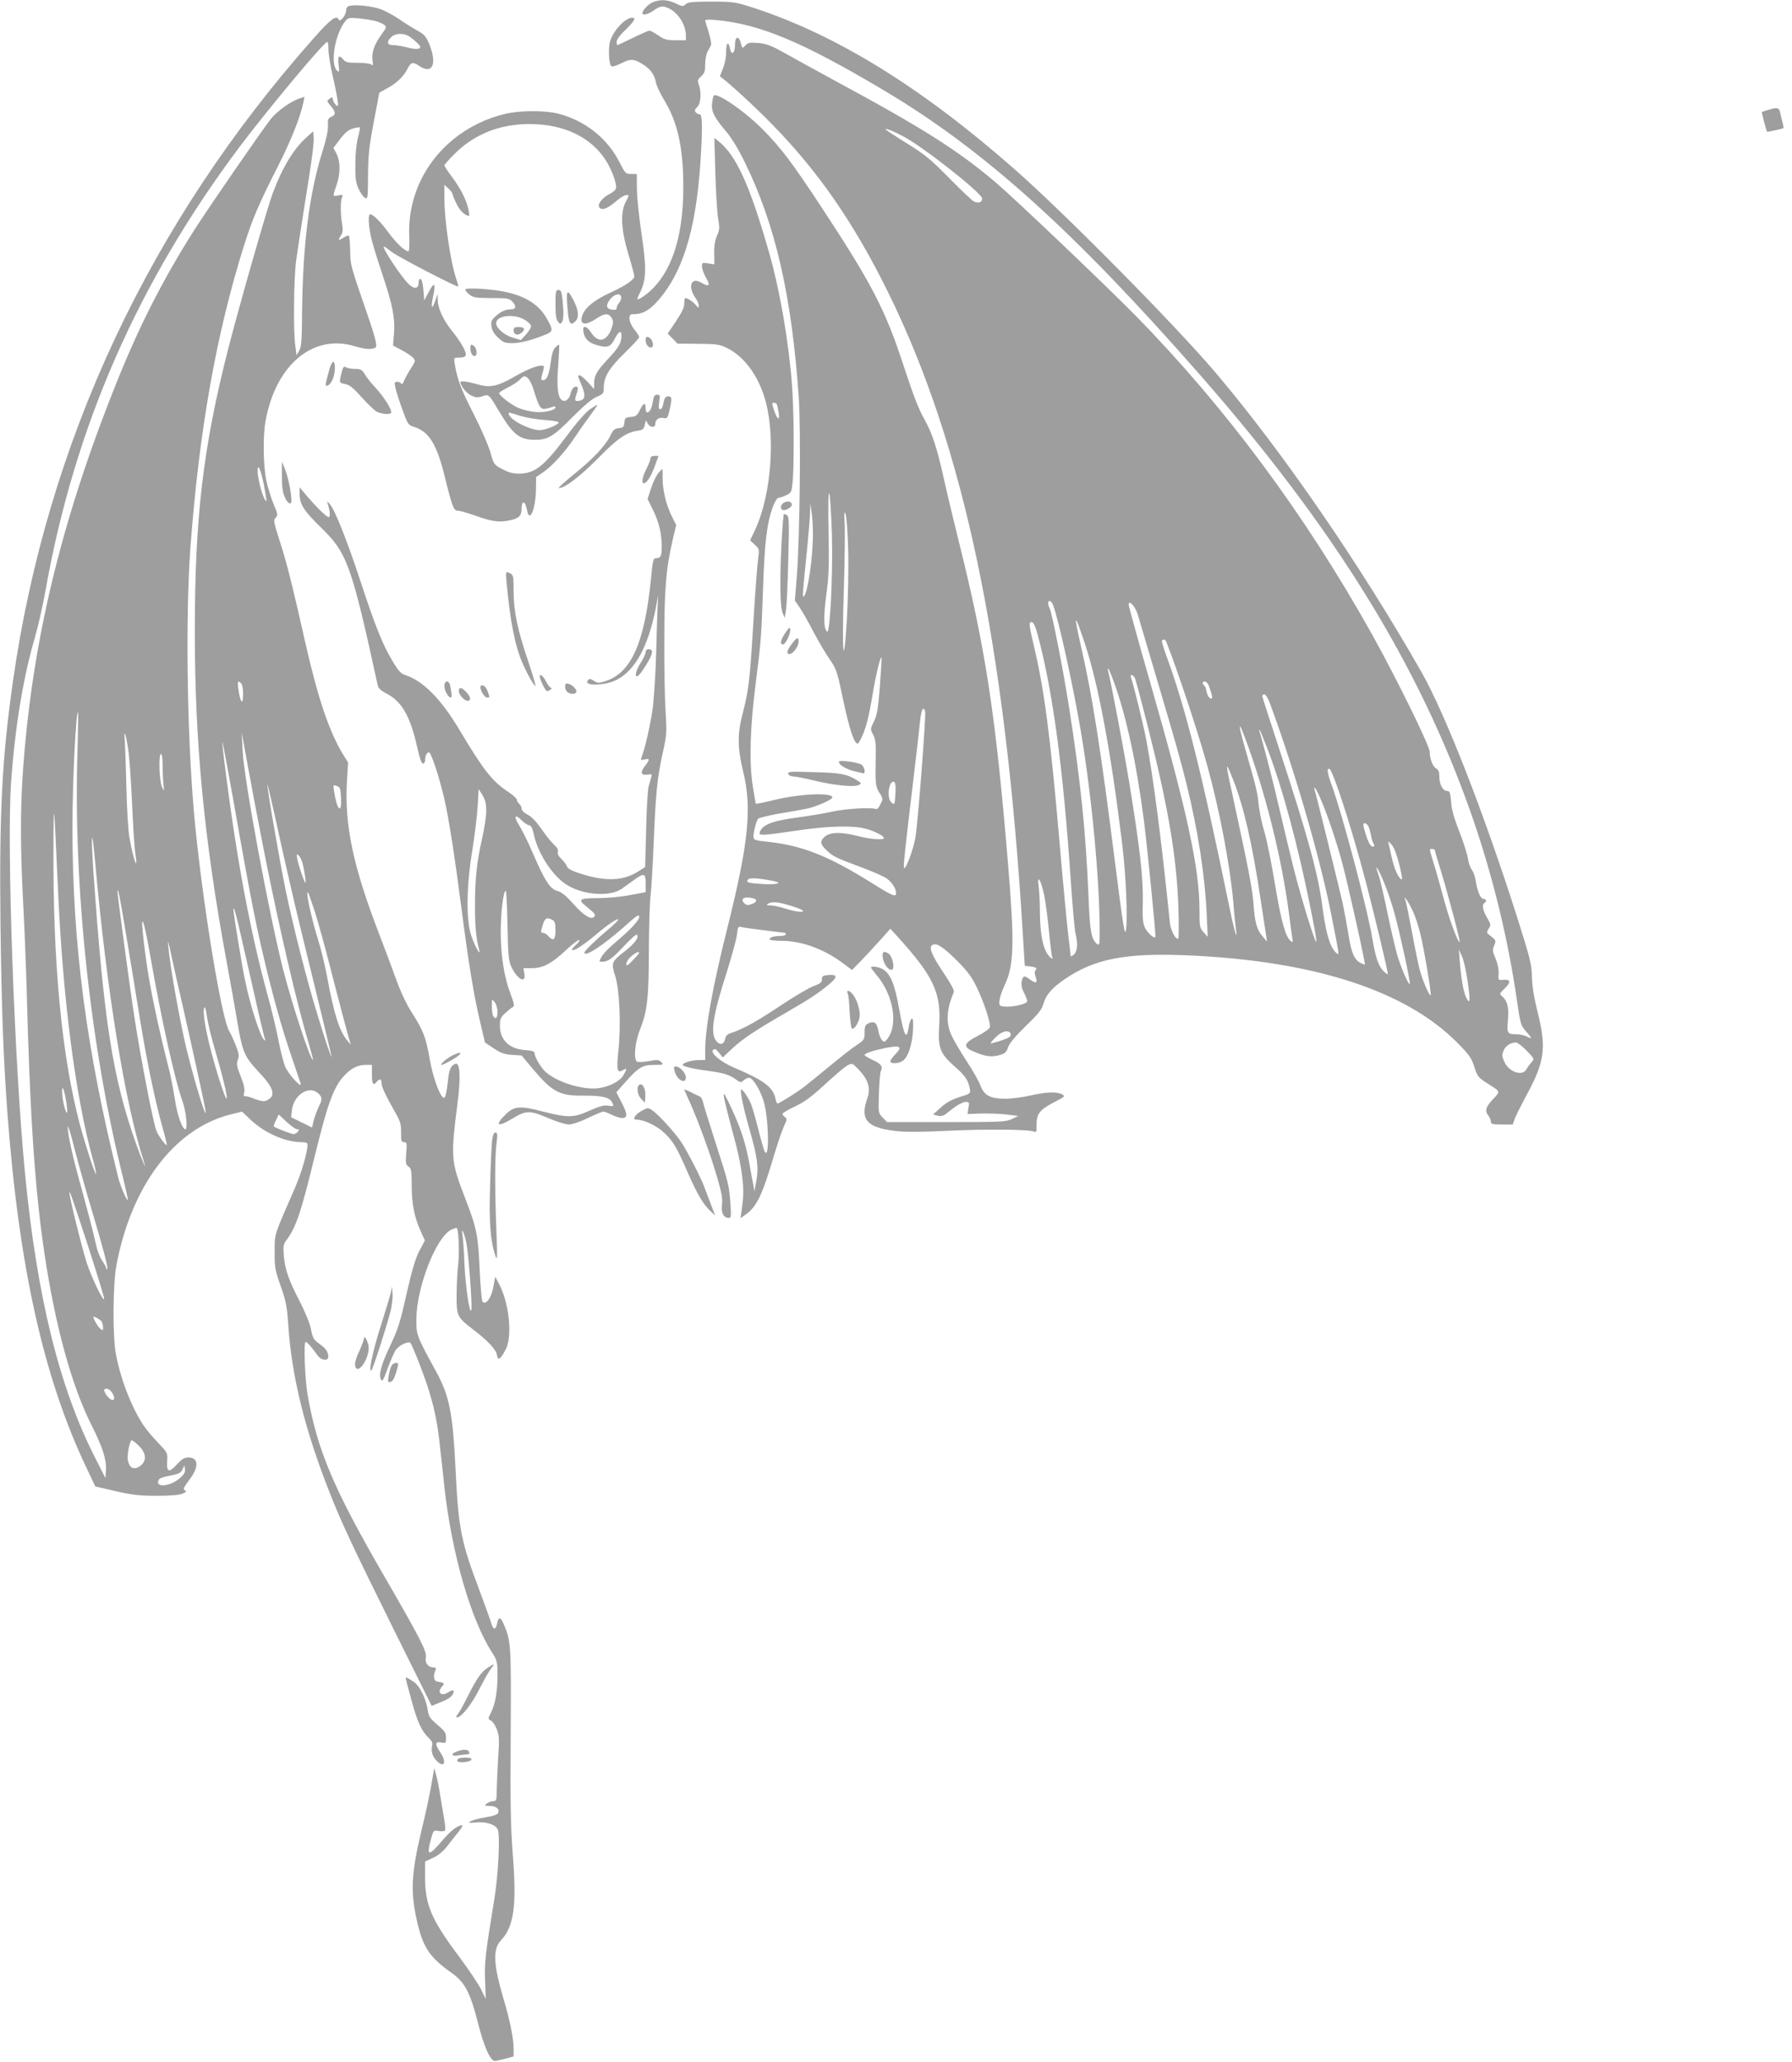 <?xml version="1.0" standalone="no"?>
<!DOCTYPE svg PUBLIC "-//W3C//DTD SVG 20010904//EN"
 "http://www.w3.org/TR/2001/REC-SVG-20010904/DTD/svg10.dtd">
<svg version="1.0" xmlns="http://www.w3.org/2000/svg"
 width="1113pt" height="1280pt" viewBox="0 0 1113 1280"
 preserveAspectRatio="xMidYMid meet">
<g transform="translate(0,1280) scale(0.1,-0.1)"
fill="#9e9e9e" stroke="none">
<path d="M4054 12786 c-29 -13 -64 -50 -64 -68 0 -16 37 -7 70 17 39 29 60 31
98 11 57 -29 102 -103 102 -166 l0 -30 -63 0 c-54 0 -71 4 -108 30 -24 16 -49
30 -55 30 -6 0 -52 -20 -103 -45 -51 -25 -94 -45 -97 -45 -2 0 -4 10 -4 21 0
13 22 43 55 74 54 52 67 75 43 75 -44 0 -116 -76 -138 -144 -13 -41 -9 -141 6
-156 6 -6 28 0 58 15 62 31 79 31 132 0 51 -30 79 -67 88 -116 3 -19 26 -69
51 -110 84 -138 119 -296 119 -539 1 -336 -87 -572 -254 -684 -37 -24 -39 -20
-13 32 37 75 39 151 8 357 -15 99 -28 224 -29 277 l-1 98 -35 0 c-34 0 -37 3
-75 78 -75 146 -214 255 -380 297 -85 21 -244 20 -337 -4 -363 -93 -603 -406
-586 -762 2 -50 0 -89 -5 -89 -22 0 -73 48 -123 115 -51 70 -97 115 -115 115
-13 0 -11 -66 5 -140 8 -36 39 -139 70 -230 65 -194 81 -277 73 -374 l-6 -71
53 -28 c30 -16 62 -37 71 -47 17 -18 16 -22 -13 -67 -17 -26 -36 -61 -43 -78
-6 -16 -13 -24 -16 -17 -3 6 -14 12 -25 12 -17 0 -19 -5 -13 -32 3 -18 22 -79
42 -134 35 -97 38 -102 72 -113 94 -28 143 -106 192 -304 47 -191 57 -217 82
-217 12 0 59 -13 104 -29 109 -39 152 -45 218 -31 60 12 75 28 75 79 0 17 5
31 10 31 11 0 14 -7 25 -53 16 -75 53 20 54 140 l1 72 43 29 c60 42 134 124
197 217 29 44 73 106 97 138 23 31 43 60 43 63 0 3 -20 -9 -44 -25 -27 -19
-83 -82 -143 -163 -146 -195 -201 -238 -302 -238 -34 0 -65 8 -101 28 -52 27
-53 28 -75 107 -13 44 -59 149 -103 235 -77 150 -103 218 -117 308 -7 41 -6
42 22 42 51 0 57 12 32 61 -12 24 -42 69 -67 99 -56 69 -92 143 -93 195 l-1
40 -15 -43 c-21 -60 -28 -45 -13 27 18 84 8 95 -26 31 l-29 -55 -5 64 c-3 39
-10 66 -17 69 -8 2 -13 -6 -13 -22 0 -39 -26 -43 -61 -10 -47 45 -172 234
-154 234 3 0 25 -16 50 -35 44 -33 404 -220 411 -213 2 2 -4 23 -12 47 -36
104 -74 365 -74 505 l0 79 25 -23 c14 -13 25 -27 25 -32 0 -5 11 -33 25 -62
21 -44 54 -76 79 -76 2 0 0 19 -5 43 -13 58 -50 131 -104 202 -25 33 -45 64
-45 68 0 5 30 39 68 76 120 119 278 181 461 181 212 0 380 -80 473 -224 41
-64 72 -153 63 -178 -3 -8 -18 -21 -33 -29 -62 -31 -93 -82 -58 -95 18 -7 50
10 100 53 22 18 48 33 58 33 16 0 16 -3 -5 -42 -35 -67 -30 -171 16 -326 21
-68 37 -130 37 -137 0 -21 -56 -59 -150 -102 -95 -44 -151 -88 -170 -133 -26
-64 9 -77 80 -30 55 37 82 38 100 5 11 -21 10 -31 -4 -70 -30 -76 -82 -85
-124 -20 -29 46 -57 48 -48 3 9 -45 35 -68 93 -83 59 -15 76 -8 103 45 23 45
40 52 40 16 0 -44 -18 -75 -85 -146 -69 -74 -85 -102 -85 -153 l0 -32 -39 43
c-21 23 -44 42 -50 42 -14 0 -14 -1 9 -55 28 -65 26 -93 -5 -101 -35 -9 -39
-2 -24 40 7 20 10 38 6 42 -13 13 -35 -5 -42 -35 -7 -35 -29 -56 -49 -48 -31
12 -40 81 -29 215 5 70 8 129 6 131 -2 3 -12 -4 -23 -15 -14 -13 -23 -42 -29
-90 -10 -80 -24 -114 -48 -114 -11 0 -14 6 -9 23 19 68 19 67 -2 67 -32 0 -92
-25 -177 -74 -91 -52 -142 -63 -206 -45 -76 21 -119 27 -119 17 0 -23 37 -69
67 -83 28 -13 40 -14 69 -5 41 14 39 15 105 -95 87 -145 126 -175 224 -175 79
0 114 22 234 144 70 70 119 111 148 123 40 17 43 20 43 58 1 66 33 120 130
214 49 48 90 92 90 98 0 6 -13 27 -30 48 -18 22 -30 50 -30 66 0 26 4 29 30
29 48 0 91 23 137 73 160 174 244 440 273 862 14 217 13 305 -4 305 -7 0 -19
6 -25 13 -8 11 -6 18 9 32 23 20 28 94 10 141 -9 23 -7 30 15 50 21 19 25 32
25 76 0 29 7 64 15 78 8 14 17 31 21 39 4 7 -3 44 -14 80 -12 37 -22 71 -22
75 0 5 33 5 73 1 269 -26 530 -135 1032 -433 623 -369 1182 -872 1971 -1772
833 -950 1356 -1797 1680 -2717 132 -377 228 -767 285 -1158 22 -152 25 -161
56 -196 40 -44 41 -52 6 -33 -16 7 -42 14 -60 14 -62 0 -65 4 -57 90 7 79 -4
119 -40 149 -13 11 -11 17 20 46 40 38 37 57 -9 53 -32 -3 -32 -3 -29 40 1 26
-6 61 -19 92 -19 44 -20 54 -9 81 13 29 12 32 -18 56 -30 23 -31 25 -16 48 15
23 15 27 -10 69 -27 46 -33 80 -16 91 15 9 12 25 -6 25 -18 0 -39 48 -48 112
-4 26 -15 57 -25 70 -10 13 -21 45 -24 71 -4 26 -28 101 -53 165 -33 83 -48
137 -51 185 -5 56 -9 67 -24 67 -27 0 -49 39 -49 87 0 31 -5 45 -19 52 -22 12
-41 61 -41 104 0 37 -207 458 -357 727 -416 745 -910 1410 -1468 1979 -188
191 -749 725 -870 828 -237 201 -457 340 -1010 638 -110 60 -245 134 -300 165
-84 47 -112 58 -163 63 -55 4 -65 3 -82 -15 -19 -20 -19 -20 -28 13 -13 51
-37 44 -37 -10 0 -53 -22 -68 -31 -22 -10 49 -24 36 -24 -23 0 -32 -8 -74 -20
-102 -11 -26 -19 -48 -18 -49 37 -22 217 -187 323 -296 289 -295 509 -614 719
-1039 472 -955 730 -2180 839 -3990 l12 -195 25 -3 c43 -5 55 -11 43 -23 -8
-8 -8 -20 -1 -41 14 -39 4 -46 -32 -20 -39 29 -46 28 -54 -10 -4 -22 0 -43 14
-70 11 -21 20 -45 20 -53 0 -17 -90 -38 -140 -33 -33 3 -35 5 -32 38 2 19 16
62 32 95 59 123 62 262 20 765 -77 923 -139 1325 -305 1990 -29 118 -68 278
-85 355 -49 223 -78 313 -130 405 -35 62 -69 151 -126 325 -115 353 -198 513
-519 1000 -173 262 -238 349 -349 463 -110 114 -291 240 -313 219 -2 -3 -7
-23 -10 -45 -7 -51 13 -91 83 -173 36 -42 77 -109 119 -194 191 -388 293 -833
336 -1460 14 -201 7 -859 -11 -1101 l-13 -162 30 -43 c16 -24 56 -93 87 -154
32 -60 77 -137 101 -170 38 -55 45 -74 74 -213 36 -171 63 -268 84 -297 14
-18 16 -17 35 21 29 56 48 131 72 274 20 121 48 236 55 229 2 -2 -3 -82 -10
-178 -11 -144 -18 -181 -37 -220 -23 -45 -23 -47 -5 -81 15 -28 18 -56 16
-145 -3 -165 -1 -179 24 -217 16 -23 21 -39 15 -51 -22 -45 -27 -52 -40 -48
-38 10 -184 1 -269 -17 -53 -12 -152 -28 -220 -37 -155 -20 -220 -47 -231 -95
-4 -18 25 -16 242 16 185 27 339 31 416 10 55 -14 114 -45 114 -58 0 -14 -84
-8 -160 12 -101 26 -170 26 -204 -1 -34 -27 -33 -49 7 -86 41 -39 54 -46 210
-104 71 -26 144 -58 163 -71 39 -26 69 -81 57 -102 -6 -12 -39 4 -153 76 -260
162 -423 228 -627 251 -101 11 -103 12 -103 37 0 28 16 88 28 107 4 6 64 21
132 33 69 11 148 25 175 31 58 13 155 56 155 69 0 32 -202 23 -358 -15 -62
-15 -115 -26 -117 -24 -2 3 -11 56 -21 119 -21 148 -15 360 20 630 33 257 35
289 46 605 10 278 24 390 61 491 11 30 27 54 34 54 8 0 30 7 48 16 33 16 34
18 41 92 9 113 7 430 -4 582 -21 280 -76 600 -145 839 -119 415 -203 598 -312
684 l-26 21 6 -215 c3 -118 11 -245 17 -283 11 -61 10 -73 -7 -110 -12 -27
-18 -63 -17 -109 l1 -68 -39 6 c-36 6 -38 5 -38 -20 0 -14 12 -46 26 -71 29
-49 19 -57 -34 -27 -60 35 -81 -28 -32 -97 11 -15 20 -36 20 -47 0 -16 -2 -16
-18 3 -15 20 -52 44 -66 44 -3 0 -6 -15 -6 -34 0 -25 -15 -56 -52 -111 l-51
-76 31 -31 30 -31 129 -1 c115 -1 133 -4 178 -26 99 -48 183 -155 229 -293 76
-226 51 -610 -54 -836 l-31 -65 29 -27 c28 -26 29 -29 21 -86 -5 -32 -18 -204
-29 -383 -22 -367 -29 -430 -66 -574 -35 -132 -34 -216 2 -366 56 -227 33
-446 -100 -977 -89 -355 -136 -614 -136 -754 l0 -59 -39 0 c-42 0 -101 -17
-101 -30 0 -10 71 -26 171 -39 86 -12 119 -22 161 -52 27 -20 30 -20 47 -5 10
9 24 16 33 16 23 0 67 -69 90 -142 32 -98 39 -372 8 -317 -5 8 -23 71 -40 139
-17 68 -38 139 -45 157 -17 41 -55 96 -62 90 -8 -8 17 -128 53 -250 48 -168
57 -233 42 -315 l-12 -67 -7 40 c-5 22 -16 83 -25 135 -21 118 -53 217 -110
339 -70 150 -69 137 30 -235 13 -51 30 -135 36 -188 10 -87 9 -126 -6 -225
l-5 -33 31 22 c71 50 105 122 179 373 23 77 51 158 62 180 17 37 18 43 4 53
-8 6 -15 15 -15 20 0 5 35 26 78 46 59 28 103 60 187 138 61 56 123 109 139
117 29 15 30 15 72 -29 58 -62 73 -114 51 -176 -47 -131 -3 -182 174 -202 67
-8 160 -7 327 1 233 11 502 9 534 -5 15 -7 17 -1 16 42 0 68 20 94 107 139 70
36 73 38 52 50 -32 18 -100 15 -197 -7 -47 -11 -116 -20 -155 -20 -94 0 -132
20 -155 81 -9 26 -49 96 -88 155 -39 60 -81 132 -93 159 -35 77 -30 161 15
266 5 10 -17 51 -63 120 -76 112 -96 164 -67 175 27 11 65 -15 153 -102 64
-65 89 -98 121 -165 44 -92 86 -218 80 -245 -2 -10 -34 -33 -73 -53 -90 -46
-97 -69 -28 -98 72 -31 110 -36 159 -23 37 11 45 18 55 49 8 24 43 66 109 131
80 77 101 103 111 140 15 54 53 98 132 152 186 127 378 164 762 148 785 -34
1354 -218 1675 -541 76 -77 89 -95 107 -151 17 -56 25 -66 69 -95 99 -63 95
-54 46 -107 -45 -49 -51 -71 -27 -102 8 -10 15 -27 15 -36 0 -15 10 -18 68
-18 l68 0 13 38 c8 20 40 84 71 142 114 208 126 295 71 514 -22 88 -34 158
-36 220 -2 83 -11 116 -93 376 -206 646 -445 1258 -594 1520 -378 662 -853
1354 -1272 1850 -243 288 -928 982 -1249 1265 -580 511 -1114 841 -1634 1009
-108 34 -119 36 -255 36 -116 0 -145 -3 -159 -16 -17 -15 -21 -15 -62 5 -50
24 -98 26 -143 7z m1559 -834 c124 -66 487 -352 487 -384 0 -25 -23 -32 -52
-18 -13 7 -81 72 -153 145 -113 115 -148 144 -262 215 -73 45 -133 85 -133 87
0 9 47 -10 113 -45z m-1767 -1031 c-9 -10 -16 -24 -16 -33 0 -11 -8 -13 -30
-10 -36 5 -39 28 -10 65 25 32 64 40 68 14 2 -10 -4 -27 -12 -36z m-533 -537
c34 -110 44 -127 75 -121 15 2 35 8 45 12 10 4 17 3 17 -3 0 -19 -71 -35 -129
-29 -31 3 -77 14 -102 25 -45 20 -119 77 -119 92 0 4 24 19 53 34 29 14 64 37
77 51 21 22 26 24 44 12 12 -8 29 -39 39 -73z m1511 -92 c3 -5 8 -28 12 -52 9
-56 -8 -47 -29 15 -13 38 -13 45 -2 45 8 0 16 -4 19 -8z m-1594 -73 c36 -11
104 -23 153 -26 48 -3 87 -10 87 -15 0 -14 -82 -48 -117 -48 -65 0 -193 67
-193 102 0 10 -6 11 70 -13z m1937 -739 c7 -246 -12 -619 -30 -601 -22 22 -23
91 -5 227 16 117 18 181 14 399 -3 172 -1 250 5 230 5 -16 12 -131 16 -255z
m-118 12 c2 -143 -33 -381 -58 -396 -8 -5 -4 46 20 277 10 104 20 214 20 245
l2 57 7 -50 c5 -27 9 -87 9 -133z m219 -112 c3 -121 -1 -295 -8 -425 -20 -330
-32 -217 -19 185 6 184 8 371 5 415 -4 63 -3 75 5 55 7 -14 14 -115 17 -230z
m1273 -337 c34 -89 127 -513 173 -788 67 -399 116 -919 116 -1234 0 -86 -1
-92 -17 -80 -36 30 -44 78 -53 308 -16 389 -50 716 -121 1166 -37 236 -106
584 -119 607 -5 10 -10 25 -10 33 0 25 20 17 31 -12z m526 -59 c8 -27 61 -206
118 -399 123 -415 144 -492 184 -650 71 -286 115 -570 126 -815 l6 -135 -25
28 c-25 27 -26 34 -26 140 0 257 -78 617 -306 1410 -74 258 -134 475 -134 484
0 34 43 -13 57 -63z m-329 -179 c84 -254 161 -664 232 -1245 23 -188 35 -462
23 -534 -7 -41 -17 24 -67 415 -89 705 -141 1035 -208 1329 -52 228 -47 236
20 35z m-296 65 c96 -351 161 -834 208 -1530 11 -162 24 -313 30 -335 16 -65
12 -110 -10 -130 -11 -10 -20 -14 -20 -9 0 5 -7 63 -15 129 -8 66 -33 329 -55
585 -56 645 -93 932 -156 1200 -34 142 -36 162 -15 158 10 -2 22 -26 33 -68z
m803 -57 c73 -187 195 -555 254 -768 76 -276 141 -618 161 -845 5 -69 13 -143
16 -165 12 -90 -10 -15 -46 161 -165 804 -266 1206 -383 1526 -20 53 -33 99
-30 102 11 11 21 6 28 -11z m-326 -248 c77 -213 140 -504 186 -860 22 -175 76
-718 71 -722 -9 -10 -47 25 -64 57 -14 29 -17 58 -14 170 2 146 -18 325 -84
730 -31 192 -114 628 -130 688 -4 12 -4 22 -1 22 3 0 19 -38 36 -85z m131 23
c5 -13 41 -147 79 -298 126 -496 179 -808 190 -1123 3 -104 3 -191 -1 -193
-15 -10 -47 50 -52 99 -49 485 -102 898 -147 1137 -19 97 -79 342 -94 383 -10
26 14 21 25 -5z m458 -45 c6 -16 14 -40 18 -56 5 -22 3 -26 -10 -21 -8 3 -18
21 -22 40 -3 19 -10 37 -15 40 -14 8 -11 24 5 24 7 0 18 -12 24 -27z m376
-100 c149 -399 315 -966 384 -1318 51 -256 51 -257 35 -243 -41 33 -67 119
-89 285 -26 207 -92 445 -274 1000 -55 167 -100 307 -100 313 0 5 6 10 13 10
7 0 21 -21 31 -47z m-2138 -57 c7 -19 -44 -683 -60 -783 -13 -76 -60 -202 -71
-191 -6 5 8 133 59 558 19 157 37 318 41 358 7 67 19 90 31 58z m2013 -238
c112 -316 203 -688 246 -1013 8 -66 18 -135 21 -154 5 -30 4 -33 -9 -23 -33
28 -59 120 -98 352 -22 133 -51 278 -65 323 -14 45 -29 115 -34 154 -11 98
-14 112 -71 312 -48 169 -53 191 -45 191 2 0 27 -64 55 -142z m116 -4 c92
-241 186 -590 265 -983 23 -112 39 -205 36 -208 -8 -8 -95 273 -141 457 -24
96 -65 265 -90 375 -42 181 -106 427 -122 472 -3 10 -3 15 0 12 4 -3 27 -59
52 -125z m-216 -184 c65 -164 119 -396 170 -740 17 -113 33 -218 36 -235 l4
-30 -28 34 c-35 40 -48 86 -56 206 -7 89 -31 214 -119 619 -58 267 -59 274 -7
146z m640 -25 c55 -152 129 -398 190 -632 52 -201 131 -530 131 -550 0 -3 -11
4 -25 17 -32 30 -51 84 -70 197 -32 193 -189 783 -255 963 -28 75 -31 108 -10
95 4 -3 22 -43 39 -90z m-2737 -56 c-2 -35 -5 -66 -8 -68 -2 -3 -12 2 -20 11
-29 29 -12 136 19 125 8 -3 11 -25 9 -68z m2635 -26 c42 -94 98 -259 137 -400
34 -123 148 -634 143 -640 -2 -1 -14 3 -27 10 -38 19 -58 65 -74 172 -9 55
-25 143 -36 195 -19 86 -165 677 -175 708 -3 6 -2 12 1 12 3 0 17 -26 31 -57z
m301 -180 c5 -10 13 -36 17 -58 4 -22 11 -45 16 -52 6 -7 6 -13 1 -17 -15 -9
-32 18 -52 83 -15 50 -16 61 -4 61 7 0 17 -8 22 -17z m194 -244 c17 -70 20
-95 10 -87 -22 19 -41 64 -58 135 -8 37 -17 77 -20 88 -4 16 0 14 20 -9 16
-19 32 -63 48 -127z m218 98 c0 -2 18 -64 41 -138 48 -160 120 -431 115 -436
-9 -10 -68 149 -100 272 -21 77 -48 175 -62 218 -28 92 -28 87 -9 87 8 0 15
-1 15 -3z m-307 -222 c20 -49 47 -133 61 -185 37 -138 98 -422 92 -428 -7 -7
-50 91 -75 170 -11 35 -38 151 -61 259 -22 108 -47 216 -55 239 -35 98 -6 56
38 -55z m-3803 27 c70 -13 24 -26 -72 -19 -85 6 -94 9 -83 27 8 13 62 10 155
-8z m1685 -86 c8 -39 22 -140 30 -224 8 -84 17 -157 20 -163 13 -20 -11 -7
-27 16 -31 41 -48 133 -49 255 0 63 -4 139 -8 169 -11 79 14 40 34 -53z
m-1807 -22 c29 -8 24 -25 -12 -37 -21 -7 -32 -6 -43 6 -29 28 1 45 55 31z
m4099 -84 c14 -30 33 -89 43 -130 25 -99 72 -381 66 -388 -8 -8 -53 98 -70
165 -8 32 -29 133 -46 226 -17 92 -35 179 -40 195 -10 26 -9 26 6 7 9 -11 27
-45 41 -75z m-3871 39 c38 -11 73 -25 79 -30 16 -16 -40 -10 -107 11 -34 11
-76 20 -93 20 -23 0 -27 3 -15 10 23 15 62 12 136 -11z m-158 -154 c64 -8 120
-15 125 -15 4 0 7 -4 7 -10 0 -5 -15 -10 -34 -10 -40 0 -66 -8 -66 -21 0 -5
33 -9 73 -9 127 0 268 -52 385 -141 l54 -40 52 53 c28 29 82 87 119 128 l67
75 41 -45 c229 -252 276 -353 262 -562 -8 -131 6 -168 93 -245 68 -59 87 -87
97 -139 6 -32 6 -32 -64 -54 -50 -16 -84 -35 -117 -66 l-47 -42 28 -7 c17 -5
34 -2 46 6 10 8 37 29 61 47 24 17 54 32 67 32 23 0 24 -3 18 -37 l-6 -38 83
3 c46 1 117 -1 158 -6 l75 -9 -40 -19 c-37 -18 -66 -19 -408 -19 l-368 0 -27
28 c-27 28 -27 29 -23 150 2 67 7 130 12 139 14 27 0 46 -52 69 -27 13 -49 26
-49 30 0 11 49 27 130 44 92 18 107 9 62 -38 -18 -18 -32 -38 -32 -45 0 -17
51 -15 77 3 40 28 68 134 64 243 -2 38 -19 15 -27 -33 -13 -87 -29 -58 -59
110 -28 160 -56 225 -106 251 -28 14 -69 19 -69 8 0 -3 15 -23 33 -45 106
-123 137 -309 69 -397 -17 -22 -20 -22 -34 -9 -8 9 -18 33 -22 55 -8 52 -25
66 -60 51 -22 -11 -26 -18 -26 -58 0 -44 -3 -47 -49 -78 -27 -17 -102 -76
-167 -130 -66 -54 -137 -112 -159 -129 -42 -33 -156 -104 -166 -104 -4 0 -9
12 -12 28 -15 74 -70 115 -260 196 -82 35 -147 90 -128 109 10 9 17 6 36 -17
l24 -30 53 50 c68 64 141 113 333 224 155 90 194 115 273 179 55 45 55 63 0
59 -37 -3 -43 -6 -43 -27 0 -19 -10 -27 -54 -43 -29 -11 -119 -64 -200 -118
-148 -99 -235 -147 -304 -170 -30 -9 -39 -18 -44 -41 -7 -35 -35 -39 -57 -7
-35 49 -16 164 69 427 30 96 58 198 62 228 6 51 7 54 30 48 13 -3 77 -12 141
-20z m4367 -313 c18 -125 16 -153 -8 -105 -17 32 -32 117 -41 233 l-5 65 19
-40 c10 -22 26 -91 35 -153z m-2837 -333 c2 -13 -13 -22 -59 -38 -34 -11 -64
-19 -66 -17 -2 2 13 20 34 40 40 39 85 46 91 15z m3203 -100 c50 -52 50 -52
31 -73 -11 -12 -25 -31 -31 -43 -23 -45 -106 -19 -135 41 -19 40 -19 47 -5 80
12 25 42 44 72 45 11 1 41 -22 68 -50z"/>
<path d="M5483 6854 c7 -39 32 -74 54 -74 24 0 8 85 -20 102 -28 18 -40 9 -34
-28z"/>
<path d="M5265 6633 c5 -10 10 -61 12 -113 3 -52 9 -99 13 -103 14 -15 50 44
50 82 -1 44 -22 106 -46 132 -21 24 -39 25 -29 2z"/>
<path d="M2173 12764 c-16 -4 -23 -13 -23 -29 0 -28 -39 -76 -46 -57 -13 31
-48 6 -151 -110 -1023 -1150 -1660 -2510 -1872 -3993 -68 -477 -86 -814 -78
-1510 7 -535 17 -812 42 -1160 71 -963 225 -1656 492 -2216 l55 -116 126 -29
c105 -24 149 -29 257 -29 87 0 140 5 160 14 17 7 25 15 18 18 -19 7 -16 15 27
73 57 76 53 133 -10 133 -24 0 -40 -9 -70 -42 -50 -55 -66 -50 -62 18 4 52 3
53 -55 114 -33 34 -73 82 -90 107 -75 111 -146 293 -174 450 -20 109 -18 430
4 545 92 493 359 847 704 936 l76 19 58 -55 c87 -80 212 -134 312 -135 25 0
37 -4 37 -14 0 -47 -37 -174 -76 -265 -136 -311 -128 -286 -128 -401 -1 -97 2
-113 38 -215 33 -94 39 -128 46 -235 21 -323 103 -654 257 -1044 74 -189 143
-335 407 -868 l227 -457 37 15 c63 25 83 37 94 57 14 27 3 32 -27 13 -45 -29
-73 -3 -39 36 18 19 14 23 -31 30 -21 4 -26 35 -10 71 5 13 2 17 -13 17 -33 0
-54 28 -47 61 8 35 -33 116 -255 499 -320 552 -420 789 -480 1135 -16 94 -25
325 -12 325 10 0 37 -31 75 -84 21 -31 67 -36 66 -8 -1 32 -14 50 -55 80 -37
27 -42 37 -53 93 -8 37 -35 104 -68 168 -69 133 -92 197 -100 283 -5 60 -3 73
14 97 62 83 91 169 177 521 86 350 121 443 198 517 38 37 76 53 124 53 l34 0
0 -60 c0 -61 8 -72 30 -45 18 22 30 18 30 -9 0 -23 22 -70 89 -189 27 -47 33
-68 32 -117 0 -52 2 -60 19 -60 17 0 18 -6 13 -69 -5 -60 -3 -70 14 -82 18
-12 20 -26 20 -119 0 -113 17 -199 58 -287 l24 -53 -34 -64 c-25 -48 -46 -119
-80 -268 -39 -175 -53 -219 -101 -320 -57 -120 -74 -182 -57 -213 8 -13 17 3
42 74 18 49 41 101 51 114 23 29 78 54 89 41 13 -14 97 -231 119 -309 36 -122
50 -197 66 -346 9 -79 21 -187 26 -239 46 -412 162 -817 294 -1024 34 -54 36
-60 36 -146 0 -101 -14 -178 -41 -232 -19 -37 -19 -37 0 -48 11 -5 27 -30 37
-55 15 -40 16 -63 8 -178 -4 -73 -8 -162 -9 -200 0 -61 -2 -67 -21 -67 -11 0
-29 -7 -40 -15 -18 -13 -17 -14 17 -15 40 0 63 -19 53 -43 -4 -11 -30 -20 -80
-28 -86 -14 -139 -41 -64 -32 67 8 129 -12 142 -45 15 -39 3 -282 -22 -432
-56 -343 -62 -394 -57 -506 l4 -112 -30 61 c-17 33 -77 123 -135 201 -174 232
-212 322 -212 496 l0 95 50 23 c34 16 63 40 90 75 22 29 54 69 71 90 16 20 25
37 19 37 -26 0 -70 -33 -116 -87 -96 -114 -109 -110 -72 20 11 35 13 37 43 31
18 -3 35 -1 39 4 3 5 1 34 -4 63 -5 30 -16 97 -25 149 -8 52 -20 113 -27 135
l-11 40 -18 -105 c-10 -58 -36 -180 -59 -273 -68 -283 -73 -399 -24 -597 36
-145 77 -203 211 -298 80 -57 113 -120 159 -299 40 -160 80 -249 110 -246 10
1 40 8 67 15 l47 13 0 46 c0 65 -22 177 -64 316 -62 212 -66 304 -15 358 81
86 99 215 74 532 -14 183 -16 322 -13 751 3 556 2 573 -43 680 -21 48 -33 48
-42 2 -8 -39 -24 -38 -35 3 -5 17 -39 111 -75 208 -113 297 -130 384 -147 740
-18 364 -38 465 -126 624 -118 216 -119 220 -118 320 3 199 122 502 215 551
17 8 33 13 36 11 12 -12 17 -149 9 -222 -5 -44 -10 -130 -10 -192 -1 -130 3
-139 99 -213 96 -73 144 -125 151 -159 6 -27 9 -29 22 -19 8 7 24 33 36 58 38
85 18 278 -42 395 l-26 50 -12 -65 c-12 -66 -46 -112 -67 -91 -5 5 -13 95 -18
200 -9 215 -18 257 -91 446 -87 225 -89 251 -48 574 20 150 19 244 -2 257 -6
4 -19 -2 -30 -13 -14 -14 -21 -41 -27 -102 -5 -46 -13 -87 -19 -93 -20 -20
-70 109 -93 237 -24 137 -38 175 -114 294 -34 54 -70 132 -98 211 -25 69 -72
195 -105 280 -159 414 -213 669 -197 941 l7 116 -32 51 c-83 136 -154 343
-230 677 -85 377 -119 513 -163 648 -37 117 -40 129 -25 143 15 15 14 22 -13
86 -16 38 -36 104 -45 146 -19 92 -22 280 -4 372 64 348 297 541 556 460 44
-13 81 -19 102 -15 31 6 32 7 26 43 -3 20 -26 96 -51 167 -109 317 -106 306
-108 398 -1 48 -5 90 -8 94 -4 3 -18 -2 -31 -11 -35 -22 -39 -20 -20 9 13 20
15 36 9 73 -11 66 -11 144 -1 166 8 17 6 19 -22 13 -37 -8 -37 -8 -12 63 25
72 25 145 1 194 l-20 38 41 54 c30 40 51 57 79 66 22 6 41 9 44 7 2 -3 -3 -32
-12 -64 -9 -36 -16 -102 -16 -165 -1 -86 3 -113 20 -152 12 -25 29 -51 40 -56
17 -10 18 -2 19 141 1 128 7 181 36 332 l34 180 47 26 c60 32 104 74 128 122
22 42 32 45 74 17 81 -54 111 12 62 134 -21 50 -31 62 -73 85 -27 15 -78 46
-113 71 -36 24 -87 52 -114 62 -51 19 -153 31 -194 22z m157 -94 c20 -5 44
-16 55 -23 18 -14 17 -16 -17 -63 -44 -60 -62 -115 -54 -162 4 -27 2 -32 -6
-24 -7 7 -43 12 -85 12 -61 0 -76 3 -90 20 -28 32 -36 24 -30 -31 5 -43 4 -49
-8 -39 -48 40 -14 236 54 314 14 16 25 17 81 12 36 -4 81 -11 100 -16z m203
-91 c26 -13 77 -60 77 -70 0 -16 -31 -17 -82 -3 -29 7 -68 14 -85 14 -39 0
-44 19 -13 50 22 22 69 26 103 9z m-493 -86 c0 -27 11 -96 24 -154 14 -59 28
-129 32 -155 6 -44 5 -48 -9 -36 -9 8 -17 22 -19 33 -3 18 -5 18 -21 6 -18
-13 -18 -14 7 -44 32 -38 33 -55 4 -68 -20 -9 -23 -17 -21 -55 1 -28 -10 -84
-32 -153 -85 -268 -125 -588 -129 -1017 -1 -161 -4 -200 -17 -225 l-17 -30 -8
60 c-13 88 -9 415 5 525 7 52 30 203 51 335 49 300 62 405 58 441 l-3 29 -43
-39 c-79 -72 -148 -185 -207 -343 -35 -91 -213 -715 -280 -978 -154 -605 -205
-1040 -205 -1745 0 -690 58 -1290 195 -2035 24 -132 54 -296 65 -365 36 -213
45 -235 137 -334 96 -101 109 -150 49 -177 -17 -8 -34 -5 -75 10 -29 12 -57
19 -62 16 -5 -4 -6 7 -2 25 4 22 -3 52 -23 101 -24 60 -26 75 -17 100 10 24 7
39 -13 91 -13 33 -31 72 -39 85 -50 76 -175 849 -220 1358 -44 501 -53 1226
-22 1650 55 729 160 1323 334 1875 49 156 94 262 207 483 84 166 140 305 161
404 l6 32 -33 -11 c-53 -18 -133 -75 -173 -123 -51 -63 -389 -553 -479 -694
-200 -316 -346 -603 -494 -976 -341 -856 -519 -1610 -572 -2420 -14 -219 -13
-462 4 -781 8 -148 17 -377 21 -509 20 -796 51 -1263 111 -1665 66 -444 168
-819 290 -1061 73 -146 96 -219 92 -286 l-3 -48 -66 130 c-221 434 -360 999
-434 1765 -66 684 -114 2028 -86 2425 24 340 75 649 147 895 20 69 49 197 65
285 180 1021 574 1921 1212 2770 177 234 520 645 540 645 4 0 7 -21 7 -47z
m-401 -2703 c10 -52 17 -97 16 -98 -13 -15 -55 128 -55 185 0 52 20 8 39 -87z
m-141 -1232 c7 -7 12 -37 12 -67 0 -69 -16 -57 -28 22 -9 58 -6 67 16 45z
m-1017 -433 c-26 -831 81 -1827 283 -2635 18 -74 32 -137 30 -138 -6 -8 -45
82 -59 136 -199 797 -285 1454 -285 2172 0 294 22 732 35 718 2 -2 0 -115 -4
-253z m314 31 c8 -47 19 -199 25 -338 6 -139 15 -280 20 -312 20 -127 -10 -51
-36 94 -8 42 -16 182 -19 315 -3 132 -8 262 -10 289 -7 75 5 48 20 -48z m846
-646 c95 -479 203 -942 279 -1196 15 -52 26 -94 24 -94 -16 0 -128 339 -184
556 -89 349 -246 1193 -253 1364 l-6 115 40 -220 c22 -121 67 -357 100 -525z
m-70 -345 c61 -310 152 -665 225 -880 35 -104 67 -199 71 -210 11 -38 -75 56
-96 104 -10 25 -29 98 -41 161 -12 63 -43 194 -70 290 -102 374 -185 810 -255
1350 -14 107 -25 204 -24 215 0 11 34 -169 75 -400 40 -231 92 -514 115 -630z
m-561 886 c0 -37 2 -90 5 -117 5 -49 5 -49 -9 -19 -17 35 -22 205 -6 205 6 0
10 -30 10 -69z m796 -756 c30 -132 100 -422 155 -644 54 -222 99 -407 98 -410
-1 -11 -40 104 -90 269 -64 209 -147 535 -194 760 -37 180 -116 632 -114 660
0 8 20 -77 45 -190 24 -113 69 -313 100 -445z m312 551 c5 -104 -25 -76 -43
42 -7 41 -6 42 17 33 20 -7 23 -15 26 -75z m-1758 -566 c30 -678 108 -1283
216 -1674 14 -48 23 -90 20 -93 -5 -6 -65 177 -100 307 -113 426 -168 1001
-164 1735 1 301 3 286 28 -275z m230 180 c71 -801 187 -1516 305 -1875 21 -64
-18 24 -48 110 -147 412 -202 762 -267 1696 -16 240 -10 288 10 69z m1289 -19
c14 -54 24 -127 17 -120 -9 9 -42 107 -50 148 -5 29 -4 32 9 21 8 -7 19 -29
24 -49z m-1095 -447 c25 -148 61 -370 81 -494 45 -277 95 -521 140 -682 19
-67 33 -124 31 -126 -6 -5 -54 60 -65 90 -20 53 -95 436 -136 703 -23 144
-105 754 -105 778 0 42 16 -37 54 -269z m1170 151 c20 -60 72 -249 115 -420
44 -170 87 -332 95 -360 l15 -50 -21 25 c-51 60 -84 166 -128 405 -13 66 -35
160 -51 210 -47 151 -84 325 -65 304 2 -2 20 -53 40 -114z m-465 -120 c16 -71
57 -251 91 -399 33 -148 63 -274 67 -279 3 -6 1 -7 -5 -3 -24 15 -87 210 -121
375 -19 90 -71 410 -71 434 0 27 11 -8 39 -128z m-555 -162 c69 -395 152 -768
201 -903 20 -57 32 -170 17 -170 -20 0 -51 87 -66 187 -9 56 -24 137 -35 180
-68 265 -122 522 -144 688 -42 305 -25 316 27 18z m201 -308 c49 -215 129
-579 139 -634 21 -118 -59 138 -115 365 -40 164 -103 516 -113 634 -5 54 -2
46 18 -50 14 -63 45 -205 71 -315z m200 -270 c47 -161 77 -283 73 -303 -4 -18
-55 135 -93 278 -35 130 -56 249 -48 278 5 21 10 10 19 -53 7 -44 29 -134 49
-200z m-925 -316 c13 -76 8 -101 -8 -47 -14 44 -22 129 -12 123 5 -3 14 -37
20 -76z m1582 26 c8 -17 5 -31 -11 -62 -11 -22 -25 -61 -32 -86 l-11 -46 -65
32 -65 32 5 42 c9 81 79 142 140 121 16 -6 33 -21 39 -33z m-146 -205 c13 0
14 -3 4 -15 -7 -8 -19 -15 -27 -15 -12 0 -110 38 -122 47 -3 2 3 19 13 39 l17
36 49 -46 c27 -25 57 -46 66 -46z m-1278 -495 c71 -237 105 -365 98 -373 -4
-3 -6 -1 -6 5 0 6 -12 28 -26 49 -17 24 -33 71 -44 125 -10 47 -44 177 -75
290 -62 220 -95 366 -94 414 0 17 20 -46 43 -140 24 -93 71 -260 104 -370z
m-18 -239 c55 -170 99 -314 97 -319 -6 -18 -75 126 -108 223 -27 82 -110 416
-108 437 1 16 20 -39 119 -341z m2346 32 c14 -66 39 -399 31 -421 -10 -28 -36
149 -42 283 -3 80 -9 161 -12 180 -10 59 8 25 23 -42z m-2264 -492 c4 -6 8
-22 8 -35 0 -20 -2 -22 -16 -10 -15 12 -44 61 -44 74 0 8 44 -16 52 -29z m62
-438 c35 -50 4 -68 -32 -19 -11 16 -18 31 -15 35 13 12 32 5 47 -16z m157
-322 c58 -50 65 -103 19 -136 -38 -27 -66 -14 -76 36 -6 33 12 124 25 124 3 0
18 -11 32 -24z m264 -213 c-63 -54 -160 -58 -127 -5 5 7 37 17 71 23 52 10 64
16 74 37 l12 26 4 -24 c2 -19 -6 -33 -34 -57z"/>
<path d="M10980 12117 c-19 -6 -36 -11 -37 -12 -3 -1 28 -119 32 -123 2 -2 96
18 102 23 1 0 -1 17 -6 36 -5 19 -12 46 -15 62 -7 29 -19 32 -76 14z"/>
<path d="M2890 11002 c0 -6 12 -20 26 -31 23 -18 41 -21 135 -21 96 0 111 -2
129 -20 28 -28 26 -50 -4 -50 -36 0 -67 -14 -100 -45 -24 -23 -28 -31 -23 -63
4 -25 18 -48 42 -69 30 -29 42 -33 88 -33 51 0 126 20 210 55 43 18 43 28 1
101 -45 79 -120 129 -236 158 -85 21 -268 34 -268 18z m365 -185 c22 -12 41
-30 43 -39 2 -9 -12 -33 -30 -53 l-33 -36 -52 16 c-55 16 -107 64 -101 94 8
43 110 54 173 18z"/>
<path d="M3190 10750 c0 -28 27 -36 50 -15 25 22 17 35 -21 35 -22 0 -29 -5
-29 -20z"/>
<path d="M3450 10912 c0 -62 4 -94 15 -108 13 -16 16 -17 25 -4 11 18 12 54 4
139 -6 50 -10 61 -25 61 -17 0 -19 -9 -19 -88z"/>
<path d="M3523 10909 c8 -118 17 -137 51 -103 23 22 20 67 -9 124 -40 79 -49
75 -42 -21z"/>
<path d="M4010 10686 c0 -27 24 -51 40 -41 12 8 3 46 -14 57 -19 13 -26 9 -26
-16z"/>
<path d="M2922 10628 c4 -40 38 -54 38 -16 0 24 -16 48 -33 48 -4 0 -7 -15 -5
-32z"/>
<path d="M2046 10508 c-29 -105 -29 -110 -7 -99 22 12 41 61 41 107 0 53 -18
49 -34 -8z"/>
<path d="M2121 10485 c-15 -61 -15 -62 23 -69 27 -5 51 -24 102 -82 37 -41 80
-82 95 -90 32 -16 89 -19 89 -4 0 25 -45 95 -94 149 -29 31 -61 71 -71 89 -16
27 -25 32 -58 32 -21 0 -47 4 -57 10 -15 8 -19 4 -29 -35z"/>
<path d="M4055 10308 c-7 -44 -20 -68 -36 -68 -5 0 -9 11 -9 23 0 41 -13 39
-34 -5 -19 -38 -25 -43 -58 -46 -33 -3 -37 -6 -40 -35 -3 -28 -7 -32 -35 -35
-27 -3 -35 -10 -53 -48 -31 -62 -107 -143 -229 -241 -57 -46 -97 -83 -90 -83
37 0 132 73 242 184 124 126 174 160 245 172 35 5 41 10 47 38 6 30 7 30 17 9
14 -28 48 -31 48 -4 0 26 24 43 52 36 21 -5 24 -1 36 47 17 74 16 88 -8 88
-13 0 -22 -9 -26 -27 -10 -46 -13 -53 -25 -53 -8 0 -9 14 -5 45 7 40 5 45 -13
45 -15 0 -21 -9 -26 -42z"/>
<path d="M4040 9955 c0 -9 -11 -38 -25 -65 -25 -49 -32 -90 -17 -90 18 0 45
41 68 104 l24 66 -25 0 c-16 0 -25 -6 -25 -15z"/>
<path d="M1751 9848 c-1 -58 4 -101 15 -127 18 -46 44 -62 44 -28 0 46 -21
149 -40 195 l-19 47 0 -87z"/>
<path d="M4091 9866 c-13 -14 -34 -56 -46 -94 l-23 -69 34 -69 c37 -75 54
-148 54 -228 0 -58 -7 -71 -35 -71 -18 0 -21 -12 -32 -130 -40 -400 -125 -587
-289 -635 -35 -11 -45 -10 -66 4 -22 14 -27 15 -37 2 -30 -36 107 -33 179 4
113 57 194 204 240 431 l18 94 -4 -80 c-2 -44 -6 -174 -9 -289 -3 -116 -13
-262 -20 -325 -13 -100 -48 -255 -71 -314 -6 -15 -3 -17 20 -11 33 8 33 0 0
-43 -29 -39 -23 -57 18 -51 26 4 29 2 23 -16 -3 -12 -11 -37 -16 -56 -6 -19
-13 -140 -16 -269 l-6 -233 -44 -28 c-92 -58 -200 -63 -354 -14 -60 19 -82 31
-88 47 -5 12 -21 33 -35 46 -17 16 -24 31 -21 42 4 12 -4 28 -24 46 -17 15
-52 59 -78 97 -31 45 -61 76 -85 89 -23 11 -38 26 -38 37 0 10 -7 23 -15 30
-8 7 -15 18 -15 26 0 7 -24 29 -54 49 -99 65 -154 136 -302 384 -114 191 -225
304 -335 340 -29 9 -44 25 -82 89 -61 102 -104 209 -199 497 -85 257 -156 435
-189 475 -17 20 -20 21 -14 5 14 -42 18 -85 6 -85 -12 0 -77 63 -138 135 l-42
50 0 -38 c-1 -65 25 -107 130 -209 166 -161 190 -227 356 -986 4 -15 22 -31
53 -47 95 -48 148 -140 191 -332 15 -68 27 -103 36 -103 7 0 13 9 13 19 0 29
11 51 24 51 14 0 64 -153 96 -290 27 -118 63 -346 105 -670 45 -349 78 -551
117 -713 l30 -128 55 -37 c43 -28 67 -37 114 -40 l59 -4 70 -84 c121 -143 166
-167 315 -165 109 1 160 -10 175 -39 15 -28 13 -29 -24 -23 -25 4 -53 -4 -114
-31 -99 -45 -134 -45 -289 -6 -144 38 -181 35 -235 -20 -68 -67 -47 -79 43
-24 87 52 108 53 221 5 52 -23 111 -41 131 -41 21 0 69 16 118 40 46 22 89 40
96 40 8 0 31 -9 53 -20 22 -11 51 -20 65 -20 34 0 33 26 -6 100 l-31 60 63 71
c76 85 101 99 176 99 54 0 56 1 40 17 -14 15 -25 16 -79 6 -37 -6 -67 -7 -73
-2 -21 20 -11 123 22 204 44 111 53 197 53 493 1 141 5 289 10 327 5 39 14
187 20 330 12 306 22 409 57 565 24 108 25 124 17 250 -5 74 -9 275 -8 445 0
325 11 447 54 633 l20 83 -24 47 c-37 73 -59 160 -60 235 0 37 -1 67 -1 67 -1
0 -12 -11 -24 -24z m-1071 -2099 c0 -32 -11 -108 -25 -169 -34 -149 -45 -255
-45 -424 0 -124 7 -200 26 -269 12 -48 -26 20 -48 84 -34 98 -32 305 6 536 15
94 30 217 33 274 l6 103 24 -38 c17 -29 23 -54 23 -97z m222 -61 c13 -13 32
-26 42 -28 15 -2 23 -17 32 -60 28 -123 121 -262 210 -314 105 -62 266 -71
337 -20 12 9 44 32 71 51 67 49 76 46 76 -19 l0 -54 -97 -18 c-56 -11 -142
-19 -200 -19 -109 0 -124 -8 -82 -43 64 -52 69 -57 60 -71 -16 -25 -66 6 -132
80 -44 50 -71 71 -98 79 -45 12 -76 60 -152 235 -28 66 -67 144 -85 173 -36
56 -25 73 18 28z m-90 -648 c3 -177 7 -220 21 -253 36 -81 95 -116 84 -50 l-6
35 51 0 c70 0 123 28 213 112 42 39 79 67 83 63 4 -3 -6 -18 -22 -31 -15 -14
-26 -27 -23 -30 10 -10 66 26 144 91 83 70 143 110 143 96 0 -5 -26 -30 -57
-56 -79 -66 -153 -137 -153 -148 0 -31 115 44 243 157 81 73 97 84 97 65 0
-23 -55 -81 -163 -172 -32 -27 -64 -62 -72 -78 -15 -28 -15 -29 5 -29 36 0 62
19 136 98 40 43 75 74 79 70 16 -15 -10 -52 -71 -100 -87 -68 -89 -74 -63
-156 27 -85 37 -302 20 -463 -13 -122 -8 -144 29 -121 25 15 25 6 1 -34 -23
-37 -87 -70 -156 -79 -98 -12 -260 39 -328 103 -31 29 -67 92 -67 115 0 11
-17 16 -60 19 -97 7 -155 63 -155 150 0 44 4 53 36 82 20 18 41 35 47 37 8 3
3 28 -17 79 -39 101 -61 239 -61 382 0 120 16 258 31 258 4 0 9 -96 11 -212z
m279 32 c15 -9 19 -22 19 -65 0 -60 -13 -70 -45 -35 -10 11 -24 20 -32 20 -16
0 -16 3 -1 51 12 40 25 47 59 29z m539 -205 c0 -3 -18 -24 -40 -46 -33 -35
-40 -38 -40 -21 0 11 14 32 31 46 28 24 49 33 49 21z m-880 -366 c0 -39 -12
-50 -27 -26 -4 6 -8 34 -8 60 0 48 0 48 17 27 10 -13 18 -39 18 -61z"/>
<path d="M4868 9679 c-19 -11 -24 -34 -9 -44 16 -9 62 17 59 34 -4 19 -27 24
-50 10z"/>
<path d="M4854 9428 c-12 -237 -9 -395 7 -433 l13 -30 8 50 c4 28 11 169 14
313 6 221 5 265 -7 273 -8 5 -17 9 -20 9 -3 0 -10 -82 -15 -182z"/>
<path d="M3146 9188 c22 -242 53 -400 100 -506 30 -69 74 -145 80 -139 2 2
-18 70 -45 151 -67 198 -91 312 -91 435 0 89 -2 101 -19 111 -30 16 -31 14
-25 -52z"/>
<path d="M4878 8872 c-30 -45 -36 -72 -15 -72 17 0 50 71 45 96 -2 13 -9 8
-30 -24z"/>
<path d="M4918 8803 c-31 -40 -36 -63 -14 -63 21 0 56 48 56 76 0 33 -10 30
-42 -13z"/>
<path d="M4010 8752 c0 -10 -13 -39 -30 -65 -47 -75 -38 -121 10 -50 64 95 75
133 40 133 -13 0 -20 -7 -20 -18z"/>
<path d="M3355 8589 c11 -36 35 -79 43 -79 13 0 38 20 25 20 -6 0 -20 17 -30
37 -21 43 -49 59 -38 22z"/>
<path d="M2760 8542 c0 -28 24 -72 40 -72 8 0 6 26 -5 78 -8 32 -35 28 -35 -6z"/>
<path d="M3510 8536 c0 -15 8 -30 21 -36 21 -12 49 -7 49 8 0 15 -25 40 -47
47 -20 5 -23 3 -23 -19z"/>
<path d="M2985 8540 c-9 -14 23 -70 40 -70 18 0 18 -1 4 38 -11 31 -34 48 -44
32z"/>
<path d="M2850 8510 c0 -23 33 -60 55 -60 23 0 18 28 -10 55 -29 30 -45 32
-45 5z"/>
<path d="M5210 8071 c0 -18 41 -43 91 -57 30 -7 57 -14 62 -14 14 0 7 37 -10
52 -19 16 -143 33 -143 19z"/>
<path d="M4896 7996 c3 -9 18 -16 33 -16 14 0 73 -12 131 -26 120 -29 248 -42
275 -26 17 9 16 12 -16 31 -59 36 -99 44 -267 48 -146 5 -162 3 -156 -11z"/>
<path d="M2815 6251 c-36 -16 -88 -61 -71 -61 4 0 23 9 44 20 79 42 100 74 27
41z"/>
<path d="M4191 6148 c15 -54 69 -80 69 -35 0 26 -38 67 -62 67 -14 0 -15 -5
-7 -32z"/>
<path d="M3967 6063 c-15 -14 -6 -64 16 -85 l22 -23 3 37 c4 52 -20 93 -41 71z"/>
<path d="M4250 6037 c0 -3 16 -39 35 -80 52 -116 131 -332 170 -468 28 -95 34
-132 29 -169 -6 -49 10 -80 43 -80 14 0 15 12 9 93 -8 111 -9 117 -96 387 -38
118 -72 228 -75 243 -3 15 -13 30 -23 33 -9 3 -34 15 -54 26 -21 10 -38 17
-38 15z"/>
<path d="M3991 5908 c-45 -23 -68 -58 -38 -58 44 0 120 -35 165 -75 61 -55 84
-93 156 -259 58 -131 94 -193 141 -236 l27 -25 -27 70 c-15 39 -33 87 -41 108
-19 53 -100 211 -139 272 -37 58 -144 176 -184 203 -25 17 -28 17 -60 0z"/>
<path d="M3056 5718 c-3 -29 -9 -153 -12 -276 -7 -229 1 -341 32 -434 13 -39
14 -24 7 152 -10 263 -10 461 1 543 7 56 6 67 -7 67 -10 0 -16 -15 -21 -52z"/>
<path d="M2427 4775 c-5 -22 -33 -114 -62 -205 -49 -152 -80 -299 -58 -275 11
11 93 267 118 363 9 35 15 85 13 110 l-3 47 -8 -40z"/>
<path d="M2260 4490 c0 -8 -11 -37 -23 -65 -31 -65 -38 -97 -27 -115 21 -34
80 57 80 123 0 33 -29 89 -30 57z"/>
<path d="M2431 4321 c-6 -10 -13 -38 -17 -61 -6 -37 -5 -42 11 -38 13 2 24 21
36 61 16 55 16 57 -2 57 -10 0 -23 -8 -28 -19z"/>
<path d="M3034 2451 c-43 -26 -73 -69 -129 -181 -26 -52 -54 -103 -63 -112
-11 -14 -12 -18 -2 -18 26 0 91 83 136 173 26 51 57 107 71 125 28 38 28 38
-13 13z"/>
<path d="M2520 2383 c0 -5 16 -67 36 -138 36 -134 63 -192 108 -234 19 -18 24
-30 20 -48 -8 -31 1 -64 26 -91 48 -51 67 -12 25 50 -35 51 -33 69 5 62 29 -6
30 -5 30 29 0 31 -7 42 -54 81 -47 41 -54 52 -60 94 -9 64 -48 145 -82 169
-44 30 -54 35 -54 26z"/>
<path d="M2838 1928 c-42 -15 -35 -32 10 -24 20 3 45 6 54 6 11 0 15 5 12 15
-7 17 -36 18 -76 3z"/>
<path d="M2847 1883 c-17 -16 -4 -24 35 -21 55 4 64 28 11 28 -22 0 -43 -3
-46 -7z"/>
</g>
</svg>
